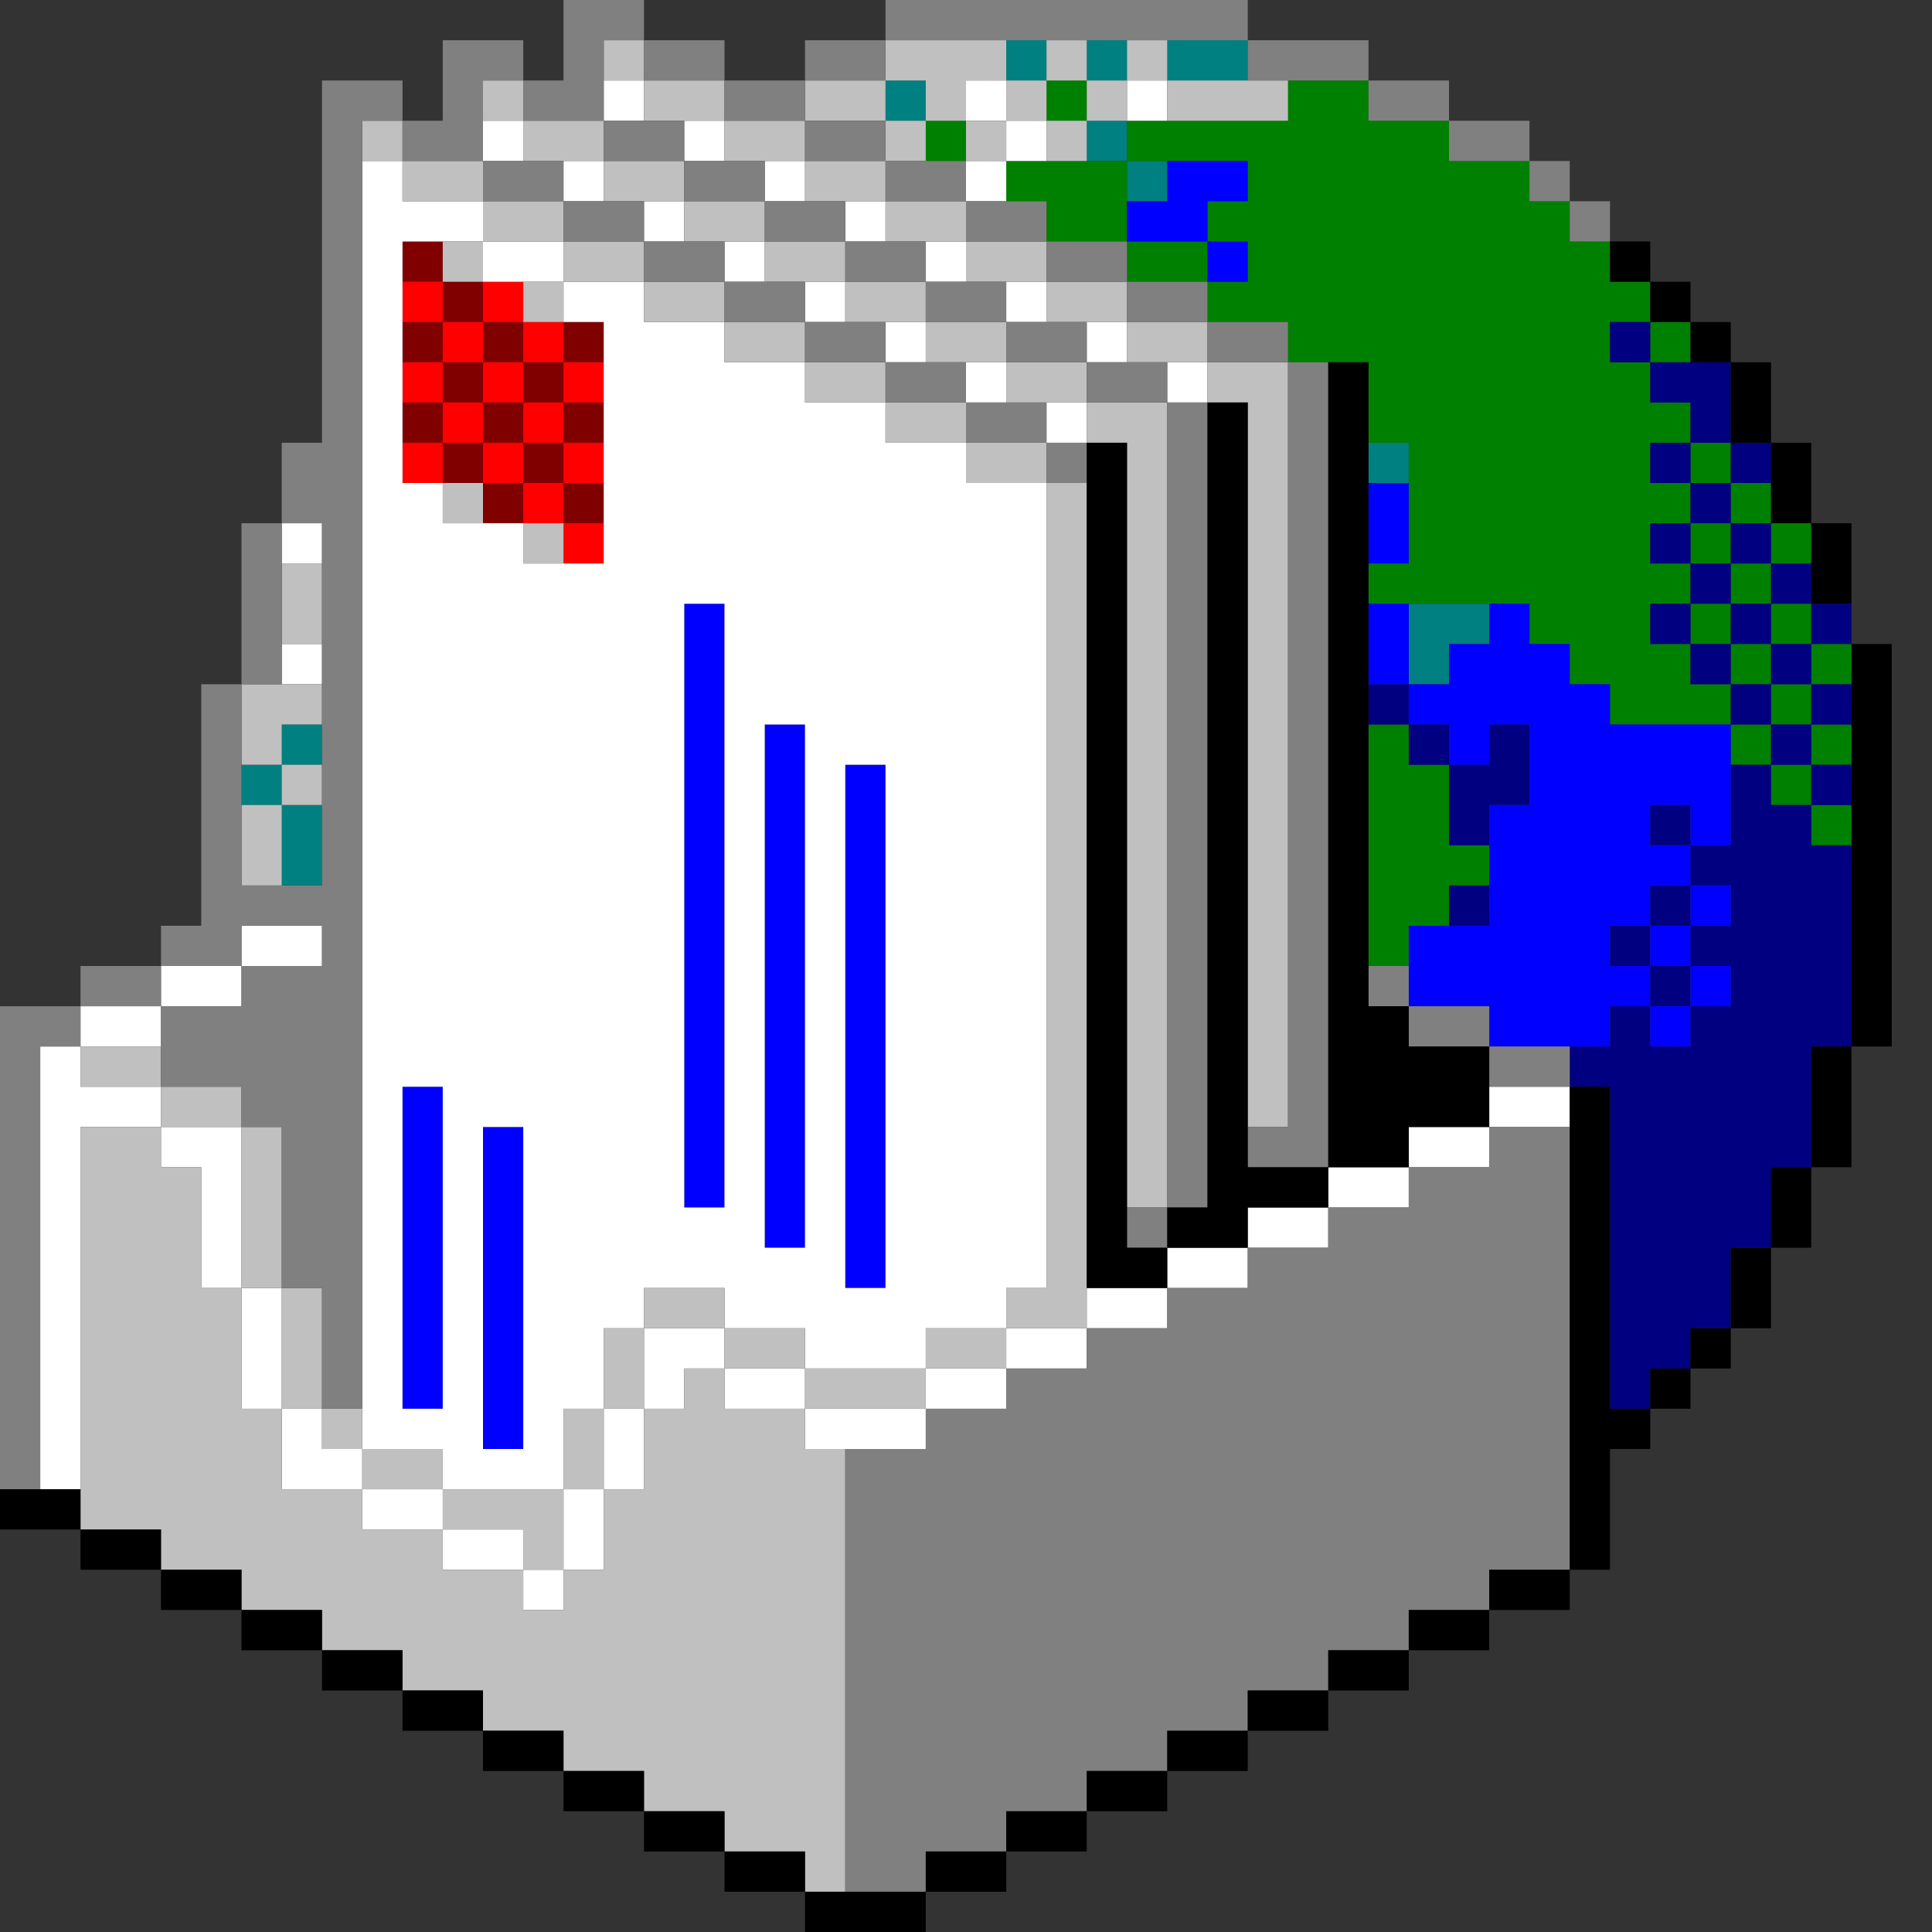 <?xml version="1.0" encoding="UTF-8" standalone="no"?>
<svg
   xmlns:dc="http://purl.org/dc/elements/1.1/"
   xmlns:cc="http://creativecommons.org/ns#"
   xmlns:rdf="http://www.w3.org/1999/02/22-rdf-syntax-ns#"
   xmlns:svg="http://www.w3.org/2000/svg"
   xmlns="http://www.w3.org/2000/svg"
   id="svg3364"
   width="960px"
   version="1.1"
   height="960px">
  <rect width="100%" height="100%" fill="#333333" stroke="none"/>
  <defs
     id="defs2" />
  <path
     style="fill:#800000"
     d="M 200 120 L 200 140 L 220 140 L 220 120 L 200 120 z M 220 140 L 220 160 L 240 160 L 240 140 L 220 140 z M 240 160 L 240 180 L 260 180 L 260 160 L 240 160 z M 260 180 L 260 200 L 280 200 L 280 180 L 260 180 z M 280 180 L 300 180 L 300 160 L 280 160 L 280 180 z M 280 200 L 280 220 L 300 220 L 300 200 L 280 200 z M 280 220 L 260 220 L 260 240 L 280 240 L 280 220 z M 280 240 L 280 260 L 300 260 L 300 240 L 280 240 z M 260 240 L 240 240 L 240 260 L 260 260 L 260 240 z M 240 240 L 240 220 L 220 220 L 220 240 L 240 240 z M 220 220 L 220 200 L 200 200 L 200 220 L 220 220 z M 220 200 L 240 200 L 240 180 L 220 180 L 220 200 z M 220 180 L 220 160 L 200 160 L 200 180 L 220 180 z M 240 200 L 240 220 L 260 220 L 260 200 L 240 200 z "
     id="rect744" />
  <path
     style="fill:#ff0000"
     d="M 200 140 L 200 160 L 220 160 L 220 140 L 200 140 z M 220 160 L 220 180 L 240 180 L 240 160 L 220 160 z M 240 160 L 260 160 L 260 140 L 240 140 L 240 160 z M 260 160 L 260 180 L 280 180 L 280 160 L 260 160 z M 280 180 L 280 200 L 300 200 L 300 180 L 280 180 z M 280 200 L 260 200 L 260 220 L 280 220 L 280 200 z M 280 220 L 280 240 L 300 240 L 300 220 L 280 220 z M 280 240 L 260 240 L 260 260 L 280 260 L 280 240 z M 280 260 L 280 280 L 300 280 L 300 260 L 280 260 z M 260 240 L 260 220 L 240 220 L 240 240 L 260 240 z M 240 220 L 240 200 L 220 200 L 220 220 L 240 220 z M 220 220 L 200 220 L 200 240 L 220 240 L 220 220 z M 220 200 L 220 180 L 200 180 L 200 200 L 220 200 z M 240 200 L 260 200 L 260 180 L 240 180 L 240 200 z "
     id="rect822" />
  <path
     style="fill:#008080"
     d="M 500 20 L 500 40 L 520 40 L 520 20 L 500 20 z M 540 20 L 540 40 L 560 40 L 560 20 L 540 20 z M 580 20 L 580 40 L 600 40 L 620 40 L 620 20 L 600 20 L 580 20 z M 440 40 L 440 60 L 460 60 L 460 40 L 440 40 z M 540 60 L 540 80 L 560 80 L 560 60 L 540 60 z M 560 80 L 560 100 L 580 100 L 580 80 L 560 80 z M 680 220 L 680 240 L 700 240 L 700 220 L 680 220 z M 700 300 L 700 320 L 700 340 L 720 340 L 720 320 L 740 320 L 740 300 L 720 300 L 700 300 z M 140 360 L 140 380 L 160 380 L 160 360 L 140 360 z M 140 380 L 120 380 L 120 400 L 140 400 L 140 380 z M 140 400 L 140 420 L 140 440 L 160 440 L 160 420 L 160 400 L 140 400 z "
     id="rect1468" />
  <path
     style="fill:#008000"
     d="M 520 40 L 520 60 L 540 60 L 540 40 L 520 40 z M 640 40 L 640 60 L 620 60 L 600 60 L 580 60 L 560 60 L 560 80 L 580 80 L 600 80 L 620 80 L 620 100 L 600 100 L 600 120 L 620 120 L 620 140 L 600 140 L 600 160 L 620 160 L 640 160 L 640 180 L 660 180 L 680 180 L 680 200 L 680 220 L 700 220 L 700 240 L 700 260 L 700 280 L 680 280 L 680 300 L 700 300 L 720 300 L 740 300 L 760 300 L 760 320 L 780 320 L 780 340 L 800 340 L 800 360 L 820 360 L 840 360 L 860 360 L 860 340 L 840 340 L 840 320 L 820 320 L 820 300 L 840 300 L 840 280 L 820 280 L 820 260 L 840 260 L 840 240 L 820 240 L 820 220 L 840 220 L 840 200 L 820 200 L 820 180 L 800 180 L 800 160 L 820 160 L 820 140 L 800 140 L 800 120 L 780 120 L 780 100 L 760 100 L 760 80 L 740 80 L 720 80 L 720 60 L 700 60 L 680 60 L 680 40 L 660 40 L 640 40 z M 820 160 L 820 180 L 840 180 L 840 160 L 820 160 z M 840 220 L 840 240 L 860 240 L 860 220 L 840 220 z M 860 240 L 860 260 L 880 260 L 880 240 L 860 240 z M 880 260 L 880 280 L 900 280 L 900 260 L 880 260 z M 880 280 L 860 280 L 860 300 L 880 300 L 880 280 z M 880 300 L 880 320 L 900 320 L 900 300 L 880 300 z M 900 320 L 900 340 L 920 340 L 920 320 L 900 320 z M 900 340 L 880 340 L 880 360 L 900 360 L 900 340 z M 900 360 L 900 380 L 920 380 L 920 360 L 900 360 z M 900 380 L 880 380 L 880 400 L 900 400 L 900 380 z M 900 400 L 900 420 L 920 420 L 920 400 L 900 400 z M 880 380 L 880 360 L 860 360 L 860 380 L 880 380 z M 880 340 L 880 320 L 860 320 L 860 340 L 880 340 z M 860 320 L 860 300 L 840 300 L 840 320 L 860 320 z M 860 280 L 860 260 L 840 260 L 840 280 L 860 280 z M 600 140 L 600 120 L 580 120 L 560 120 L 560 140 L 580 140 L 600 140 z M 560 120 L 560 100 L 560 80 L 540 80 L 520 80 L 500 80 L 500 100 L 520 100 L 520 120 L 540 120 L 560 120 z M 460 60 L 460 80 L 480 80 L 480 60 L 460 60 z M 680 360 L 680 380 L 680 400 L 680 420 L 680 440 L 680 460 L 680 480 L 700 480 L 700 460 L 720 460 L 720 440 L 740 440 L 740 420 L 720 420 L 720 400 L 720 380 L 700 380 L 700 360 L 680 360 z "
     id="rect1692" />
  <path
     style="fill:#000080"
     d="M 800 160 L 800 180 L 820 180 L 820 160 L 800 160 z M 820 180 L 820 200 L 840 200 L 840 220 L 860 220 L 860 200 L 860 180 L 840 180 L 820 180 z M 860 220 L 860 240 L 880 240 L 880 220 L 860 220 z M 860 240 L 840 240 L 840 260 L 860 260 L 860 240 z M 860 260 L 860 280 L 880 280 L 880 260 L 860 260 z M 880 280 L 880 300 L 900 300 L 900 280 L 880 280 z M 900 300 L 900 320 L 920 320 L 920 300 L 900 300 z M 900 320 L 880 320 L 880 340 L 900 340 L 900 320 z M 900 340 L 900 360 L 920 360 L 920 340 L 900 340 z M 900 360 L 880 360 L 880 380 L 900 380 L 900 360 z M 900 380 L 900 400 L 920 400 L 920 380 L 900 380 z M 900 400 L 880 400 L 880 380 L 860 380 L 860 400 L 860 420 L 840 420 L 840 440 L 860 440 L 860 460 L 840 460 L 840 480 L 860 480 L 860 500 L 840 500 L 840 520 L 820 520 L 820 500 L 800 500 L 800 520 L 780 520 L 780 540 L 800 540 L 800 560 L 800 580 L 800 600 L 800 620 L 800 640 L 800 660 L 800 680 L 800 700 L 820 700 L 820 680 L 840 680 L 840 660 L 860 660 L 860 640 L 860 620 L 880 620 L 880 600 L 880 580 L 900 580 L 900 560 L 900 540 L 900 520 L 920 520 L 920 500 L 920 480 L 920 460 L 920 440 L 920 420 L 900 420 L 900 400 z M 820 500 L 840 500 L 840 480 L 820 480 L 820 500 z M 820 480 L 820 460 L 800 460 L 800 480 L 820 480 z M 820 460 L 840 460 L 840 440 L 820 440 L 820 460 z M 840 420 L 840 400 L 820 400 L 820 420 L 840 420 z M 880 360 L 880 340 L 860 340 L 860 360 L 880 360 z M 860 340 L 860 320 L 840 320 L 840 340 L 860 340 z M 840 320 L 840 300 L 820 300 L 820 320 L 840 320 z M 840 300 L 860 300 L 860 280 L 840 280 L 840 300 z M 840 280 L 840 260 L 820 260 L 820 280 L 840 280 z M 860 300 L 860 320 L 880 320 L 880 300 L 860 300 z M 840 240 L 840 220 L 820 220 L 820 240 L 840 240 z M 680 340 L 680 360 L 700 360 L 700 340 L 680 340 z M 700 360 L 700 380 L 720 380 L 720 360 L 700 360 z M 720 380 L 720 400 L 720 420 L 740 420 L 740 400 L 760 400 L 760 380 L 760 360 L 740 360 L 740 380 L 720 380 z M 720 440 L 720 460 L 740 460 L 740 440 L 720 440 z "
     id="rect2700" />
  <path
     style="fill:#0000ff"
     d="M 580 80 L 580 100 L 560 100 L 560 120 L 580 120 L 600 120 L 600 100 L 620 100 L 620 80 L 600 80 L 580 80 z M 600 120 L 600 140 L 620 140 L 620 120 L 600 120 z M 680 240 L 680 260 L 680 280 L 700 280 L 700 260 L 700 240 L 680 240 z M 340 300 L 340 320 L 340 340 L 340 360 L 340 380 L 340 400 L 340 420 L 340 440 L 340 460 L 340 480 L 340 500 L 340 520 L 340 540 L 340 560 L 340 580 L 340 600 L 360 600 L 360 580 L 360 560 L 360 540 L 360 520 L 360 500 L 360 480 L 360 460 L 360 440 L 360 420 L 360 400 L 360 380 L 360 360 L 360 340 L 360 320 L 360 300 L 340 300 z M 680 300 L 680 320 L 680 340 L 700 340 L 700 320 L 700 300 L 680 300 z M 700 340 L 700 360 L 720 360 L 720 380 L 740 380 L 740 360 L 760 360 L 760 380 L 760 400 L 740 400 L 740 420 L 740 440 L 740 460 L 720 460 L 700 460 L 700 480 L 700 500 L 720 500 L 740 500 L 740 520 L 760 520 L 780 520 L 800 520 L 800 500 L 820 500 L 820 480 L 800 480 L 800 460 L 820 460 L 820 440 L 840 440 L 840 420 L 820 420 L 820 400 L 840 400 L 840 420 L 860 420 L 860 400 L 860 380 L 860 360 L 840 360 L 820 360 L 800 360 L 800 340 L 780 340 L 780 320 L 760 320 L 760 300 L 740 300 L 740 320 L 720 320 L 720 340 L 700 340 z M 840 440 L 840 460 L 860 460 L 860 440 L 840 440 z M 840 460 L 820 460 L 820 480 L 840 480 L 840 460 z M 840 480 L 840 500 L 860 500 L 860 480 L 840 480 z M 840 500 L 820 500 L 820 520 L 840 520 L 840 500 z M 380 360 L 380 380 L 380 400 L 380 420 L 380 440 L 380 460 L 380 480 L 380 500 L 380 520 L 380 540 L 380 560 L 380 580 L 380 600 L 380 620 L 400 620 L 400 600 L 400 580 L 400 560 L 400 540 L 400 520 L 400 500 L 400 480 L 400 460 L 400 440 L 400 420 L 400 400 L 400 380 L 400 360 L 380 360 z M 420 380 L 420 400 L 420 420 L 420 440 L 420 460 L 420 480 L 420 500 L 420 520 L 420 540 L 420 560 L 420 580 L 420 600 L 420 620 L 420 640 L 440 640 L 440 620 L 440 600 L 440 580 L 440 560 L 440 540 L 440 520 L 440 500 L 440 480 L 440 460 L 440 440 L 440 420 L 440 400 L 440 380 L 420 380 z M 200 540 L 200 560 L 200 580 L 200 600 L 200 620 L 200 640 L 200 660 L 200 680 L 200 700 L 220 700 L 220 680 L 220 660 L 220 640 L 220 620 L 220 600 L 220 580 L 220 560 L 220 540 L 200 540 z M 240 560 L 240 580 L 240 600 L 240 620 L 240 640 L 240 660 L 240 680 L 240 700 L 240 720 L 260 720 L 260 700 L 260 680 L 260 660 L 260 640 L 260 620 L 260 600 L 260 580 L 260 560 L 240 560 z "
     id="rect2728" />
  <path
     style="fill:#ffffff"
     d="M 300 40 L 300 60 L 320 60 L 320 40 L 300 40 z M 480 40 L 480 60 L 500 60 L 500 40 L 480 40 z M 500 60 L 500 80 L 520 80 L 520 60 L 500 60 z M 500 80 L 480 80 L 480 100 L 500 100 L 500 80 z M 560 40 L 560 60 L 580 60 L 580 40 L 560 40 z M 240 60 L 240 80 L 260 80 L 260 60 L 240 60 z M 340 60 L 340 80 L 360 80 L 360 60 L 340 60 z M 180 80 L 180 100 L 180 120 L 180 140 L 180 160 L 180 180 L 180 200 L 180 220 L 180 240 L 180 260 L 180 280 L 180 300 L 180 320 L 180 340 L 180 360 L 180 380 L 180 400 L 180 420 L 180 440 L 180 460 L 180 480 L 180 500 L 180 520 L 180 540 L 180 560 L 180 580 L 180 600 L 180 620 L 180 640 L 180 660 L 180 680 L 180 700 L 180 720 L 200 720 L 220 720 L 220 740 L 240 740 L 260 740 L 280 740 L 280 720 L 280 700 L 300 700 L 300 680 L 300 660 L 320 660 L 320 640 L 340 640 L 360 640 L 360 660 L 380 660 L 400 660 L 400 680 L 420 680 L 440 680 L 460 680 L 460 660 L 480 660 L 500 660 L 500 640 L 520 640 L 520 620 L 520 600 L 520 580 L 520 560 L 520 540 L 520 520 L 520 500 L 520 480 L 520 460 L 520 440 L 520 420 L 520 400 L 520 380 L 520 360 L 520 340 L 520 320 L 520 300 L 520 280 L 520 260 L 520 240 L 500 240 L 480 240 L 480 220 L 460 220 L 440 220 L 440 200 L 420 200 L 400 200 L 400 180 L 380 180 L 360 180 L 360 160 L 340 160 L 320 160 L 320 140 L 300 140 L 280 140 L 280 160 L 300 160 L 300 180 L 300 200 L 300 220 L 300 240 L 300 260 L 300 280 L 280 280 L 260 280 L 260 260 L 240 260 L 220 260 L 220 240 L 200 240 L 200 220 L 200 200 L 200 180 L 200 160 L 200 140 L 200 120 L 220 120 L 240 120 L 240 100 L 220 100 L 200 100 L 200 80 L 180 80 z M 240 120 L 240 140 L 260 140 L 280 140 L 280 120 L 260 120 L 240 120 z M 500 660 L 500 680 L 520 680 L 540 680 L 540 660 L 520 660 L 500 660 z M 540 660 L 560 660 L 580 660 L 580 640 L 560 640 L 540 640 L 540 660 z M 580 640 L 600 640 L 620 640 L 620 620 L 600 620 L 580 620 L 580 640 z M 620 620 L 640 620 L 660 620 L 660 600 L 640 600 L 620 600 L 620 620 z M 660 600 L 680 600 L 700 600 L 700 580 L 680 580 L 660 580 L 660 600 z M 700 580 L 720 580 L 740 580 L 740 560 L 720 560 L 700 560 L 700 580 z M 740 560 L 760 560 L 780 560 L 780 540 L 760 540 L 740 540 L 740 560 z M 500 680 L 480 680 L 460 680 L 460 700 L 480 700 L 500 700 L 500 680 z M 460 700 L 440 700 L 420 700 L 400 700 L 400 720 L 420 720 L 440 720 L 460 720 L 460 700 z M 400 700 L 400 680 L 380 680 L 360 680 L 360 700 L 380 700 L 400 700 z M 360 680 L 360 660 L 340 660 L 320 660 L 320 680 L 320 700 L 340 700 L 340 680 L 360 680 z M 320 700 L 300 700 L 300 720 L 300 740 L 320 740 L 320 720 L 320 700 z M 300 740 L 280 740 L 280 760 L 280 780 L 300 780 L 300 760 L 300 740 z M 280 780 L 260 780 L 260 800 L 280 800 L 280 780 z M 260 780 L 260 760 L 240 760 L 220 760 L 220 780 L 240 780 L 260 780 z M 220 760 L 220 740 L 200 740 L 180 740 L 180 760 L 200 760 L 220 760 z M 180 740 L 180 720 L 160 720 L 160 700 L 140 700 L 140 720 L 140 740 L 160 740 L 180 740 z M 140 700 L 140 680 L 140 660 L 140 640 L 120 640 L 120 660 L 120 680 L 120 700 L 140 700 z M 120 640 L 120 620 L 120 600 L 120 580 L 120 560 L 100 560 L 80 560 L 80 580 L 100 580 L 100 600 L 100 620 L 100 640 L 120 640 z M 80 560 L 80 540 L 60 540 L 40 540 L 40 520 L 20 520 L 20 540 L 20 560 L 20 580 L 20 600 L 20 620 L 20 640 L 20 660 L 20 680 L 20 700 L 20 720 L 20 740 L 40 740 L 40 720 L 40 700 L 40 680 L 40 660 L 40 640 L 40 620 L 40 600 L 40 580 L 40 560 L 60 560 L 80 560 z M 40 520 L 60 520 L 80 520 L 80 500 L 60 500 L 40 500 L 40 520 z M 80 500 L 100 500 L 120 500 L 120 480 L 100 480 L 80 480 L 80 500 z M 120 480 L 140 480 L 160 480 L 160 460 L 140 460 L 120 460 L 120 480 z M 280 80 L 280 100 L 300 100 L 300 80 L 280 80 z M 380 80 L 380 100 L 400 100 L 400 80 L 380 80 z M 320 100 L 320 120 L 340 120 L 340 100 L 320 100 z M 420 100 L 420 120 L 440 120 L 440 100 L 420 100 z M 360 120 L 360 140 L 380 140 L 380 120 L 360 120 z M 460 120 L 460 140 L 480 140 L 480 120 L 460 120 z M 400 140 L 400 160 L 420 160 L 420 140 L 400 140 z M 500 140 L 500 160 L 520 160 L 520 140 L 500 140 z M 440 160 L 440 180 L 460 180 L 460 160 L 440 160 z M 540 160 L 540 180 L 560 180 L 560 160 L 540 160 z M 480 180 L 480 200 L 500 200 L 500 180 L 480 180 z M 580 180 L 580 200 L 600 200 L 600 180 L 580 180 z M 520 200 L 520 220 L 540 220 L 540 200 L 520 200 z M 140 260 L 140 280 L 160 280 L 160 260 L 140 260 z M 340 300 L 360 300 L 360 320 L 360 340 L 360 360 L 360 380 L 360 400 L 360 420 L 360 440 L 360 460 L 360 480 L 360 500 L 360 520 L 360 540 L 360 560 L 360 580 L 360 600 L 340 600 L 340 580 L 340 560 L 340 540 L 340 520 L 340 500 L 340 480 L 340 460 L 340 440 L 340 420 L 340 400 L 340 380 L 340 360 L 340 340 L 340 320 L 340 300 z M 140 320 L 140 340 L 160 340 L 160 320 L 140 320 z M 380 360 L 400 360 L 400 380 L 400 400 L 400 420 L 400 440 L 400 460 L 400 480 L 400 500 L 400 520 L 400 540 L 400 560 L 400 580 L 400 600 L 400 620 L 380 620 L 380 600 L 380 580 L 380 560 L 380 540 L 380 520 L 380 500 L 380 480 L 380 460 L 380 440 L 380 420 L 380 400 L 380 380 L 380 360 z M 420 380 L 440 380 L 440 400 L 440 420 L 440 440 L 440 460 L 440 480 L 440 500 L 440 520 L 440 540 L 440 560 L 440 580 L 440 600 L 440 620 L 440 640 L 420 640 L 420 620 L 420 600 L 420 580 L 420 560 L 420 540 L 420 520 L 420 500 L 420 480 L 420 460 L 420 440 L 420 420 L 420 400 L 420 380 z M 200 540 L 220 540 L 220 560 L 220 580 L 220 600 L 220 620 L 220 640 L 220 660 L 220 680 L 220 700 L 200 700 L 200 680 L 200 660 L 200 640 L 200 620 L 200 600 L 200 580 L 200 560 L 200 540 z M 240 560 L 260 560 L 260 580 L 260 600 L 260 620 L 260 640 L 260 660 L 260 680 L 260 700 L 260 720 L 240 720 L 240 700 L 240 680 L 240 660 L 240 640 L 240 620 L 240 600 L 240 580 L 240 560 z "
     id="rect3040" />
  <path
     style="fill:#c0c0c0"
     d="M 300 20 L 300 40 L 320 40 L 320 20 L 300 20 z M 320 40 L 320 60 L 340 60 L 360 60 L 360 40 L 340 40 L 320 40 z M 360 60 L 360 80 L 380 80 L 400 80 L 400 60 L 380 60 L 360 60 z M 400 60 L 420 60 L 440 60 L 440 40 L 420 40 L 400 40 L 400 60 z M 440 40 L 460 40 L 460 60 L 480 60 L 480 40 L 500 40 L 500 20 L 480 20 L 460 20 L 440 20 L 440 40 z M 500 40 L 500 60 L 520 60 L 520 40 L 500 40 z M 520 40 L 540 40 L 540 20 L 520 20 L 520 40 z M 540 40 L 540 60 L 560 60 L 560 40 L 540 40 z M 560 40 L 580 40 L 580 20 L 560 20 L 560 40 z M 580 40 L 580 60 L 600 60 L 620 60 L 640 60 L 640 40 L 620 40 L 600 40 L 580 40 z M 540 60 L 520 60 L 520 80 L 540 80 L 540 60 z M 500 60 L 480 60 L 480 80 L 500 80 L 500 60 z M 460 60 L 440 60 L 440 80 L 460 80 L 460 60 z M 440 80 L 420 80 L 400 80 L 400 100 L 420 100 L 440 100 L 440 80 z M 440 100 L 440 120 L 460 120 L 480 120 L 480 100 L 460 100 L 440 100 z M 480 120 L 480 140 L 500 140 L 520 140 L 520 120 L 500 120 L 480 120 z M 520 140 L 520 160 L 540 160 L 560 160 L 560 140 L 540 140 L 520 140 z M 560 160 L 560 180 L 580 180 L 600 180 L 600 160 L 580 160 L 560 160 z M 600 180 L 600 200 L 620 200 L 620 220 L 620 240 L 620 260 L 620 280 L 620 300 L 620 320 L 620 340 L 620 360 L 620 380 L 620 400 L 620 420 L 620 440 L 620 460 L 620 480 L 620 500 L 620 520 L 620 540 L 620 560 L 640 560 L 640 540 L 640 520 L 640 500 L 640 480 L 640 460 L 640 440 L 640 420 L 640 400 L 640 380 L 640 360 L 640 340 L 640 320 L 640 300 L 640 280 L 640 260 L 640 240 L 640 220 L 640 200 L 640 180 L 620 180 L 600 180 z M 240 40 L 240 60 L 260 60 L 260 40 L 240 40 z M 260 60 L 260 80 L 280 80 L 300 80 L 300 60 L 280 60 L 260 60 z M 300 80 L 300 100 L 320 100 L 340 100 L 340 80 L 320 80 L 300 80 z M 340 100 L 340 120 L 360 120 L 380 120 L 380 100 L 360 100 L 340 100 z M 380 120 L 380 140 L 400 140 L 420 140 L 420 120 L 400 120 L 380 120 z M 420 140 L 420 160 L 440 160 L 460 160 L 460 140 L 440 140 L 420 140 z M 460 160 L 460 180 L 480 180 L 500 180 L 500 160 L 480 160 L 460 160 z M 500 180 L 500 200 L 520 200 L 540 200 L 540 180 L 520 180 L 500 180 z M 540 200 L 540 220 L 560 220 L 560 240 L 560 260 L 560 280 L 560 300 L 560 320 L 560 340 L 560 360 L 560 380 L 560 400 L 560 420 L 560 440 L 560 460 L 560 480 L 560 500 L 560 520 L 560 540 L 560 560 L 560 580 L 560 600 L 580 600 L 580 580 L 580 560 L 580 540 L 580 520 L 580 500 L 580 480 L 580 460 L 580 440 L 580 420 L 580 400 L 580 380 L 580 360 L 580 340 L 580 320 L 580 300 L 580 280 L 580 260 L 580 240 L 580 220 L 580 200 L 560 200 L 540 200 z M 180 60 L 180 80 L 200 80 L 200 60 L 180 60 z M 200 80 L 200 100 L 220 100 L 240 100 L 240 80 L 220 80 L 200 80 z M 240 100 L 240 120 L 260 120 L 280 120 L 280 100 L 260 100 L 240 100 z M 280 120 L 280 140 L 300 140 L 320 140 L 320 120 L 300 120 L 280 120 z M 320 140 L 320 160 L 340 160 L 360 160 L 360 140 L 340 140 L 320 140 z M 360 160 L 360 180 L 380 180 L 400 180 L 400 160 L 380 160 L 360 160 z M 400 180 L 400 200 L 420 200 L 440 200 L 440 180 L 420 180 L 400 180 z M 440 200 L 440 220 L 460 220 L 480 220 L 480 200 L 460 200 L 440 200 z M 480 220 L 480 240 L 500 240 L 520 240 L 520 220 L 500 220 L 480 220 z M 520 240 L 520 260 L 520 280 L 520 300 L 520 320 L 520 340 L 520 360 L 520 380 L 520 400 L 520 420 L 520 440 L 520 460 L 520 480 L 520 500 L 520 520 L 520 540 L 520 560 L 520 580 L 520 600 L 520 620 L 520 640 L 500 640 L 500 660 L 520 660 L 540 660 L 540 640 L 540 620 L 540 600 L 540 580 L 540 560 L 540 540 L 540 520 L 540 500 L 540 480 L 540 460 L 540 440 L 540 420 L 540 400 L 540 380 L 540 360 L 540 340 L 540 320 L 540 300 L 540 280 L 540 260 L 540 240 L 520 240 z M 500 660 L 480 660 L 460 660 L 460 680 L 480 680 L 500 680 L 500 660 z M 460 680 L 440 680 L 420 680 L 400 680 L 400 700 L 420 700 L 440 700 L 460 700 L 460 680 z M 400 700 L 380 700 L 360 700 L 360 680 L 340 680 L 340 700 L 320 700 L 320 720 L 320 740 L 300 740 L 300 760 L 300 780 L 280 780 L 280 800 L 260 800 L 260 780 L 240 780 L 220 780 L 220 760 L 200 760 L 180 760 L 180 740 L 160 740 L 140 740 L 140 720 L 140 700 L 120 700 L 120 680 L 120 660 L 120 640 L 100 640 L 100 620 L 100 600 L 100 580 L 80 580 L 80 560 L 60 560 L 40 560 L 40 580 L 40 600 L 40 620 L 40 640 L 40 660 L 40 680 L 40 700 L 40 720 L 40 740 L 40 760 L 60 760 L 80 760 L 80 780 L 100 780 L 120 780 L 120 800 L 140 800 L 160 800 L 160 820 L 180 820 L 200 820 L 200 840 L 220 840 L 240 840 L 240 860 L 260 860 L 280 860 L 280 880 L 300 880 L 320 880 L 320 900 L 340 900 L 360 900 L 360 920 L 380 920 L 400 920 L 400 940 L 420 940 L 420 920 L 420 900 L 420 880 L 420 860 L 420 840 L 420 820 L 420 800 L 420 780 L 420 760 L 420 740 L 420 720 L 400 720 L 400 700 z M 80 560 L 100 560 L 120 560 L 120 540 L 100 540 L 80 540 L 80 560 z M 80 540 L 80 520 L 60 520 L 40 520 L 40 540 L 60 540 L 80 540 z M 120 560 L 120 580 L 120 600 L 120 620 L 120 640 L 140 640 L 140 620 L 140 600 L 140 580 L 140 560 L 120 560 z M 140 640 L 140 660 L 140 680 L 140 700 L 160 700 L 160 680 L 160 660 L 160 640 L 140 640 z M 160 700 L 160 720 L 180 720 L 180 700 L 160 700 z M 180 720 L 180 740 L 200 740 L 220 740 L 220 720 L 200 720 L 180 720 z M 220 740 L 220 760 L 240 760 L 260 760 L 260 780 L 280 780 L 280 760 L 280 740 L 260 740 L 240 740 L 220 740 z M 280 740 L 300 740 L 300 720 L 300 700 L 280 700 L 280 720 L 280 740 z M 300 700 L 320 700 L 320 680 L 320 660 L 300 660 L 300 680 L 300 700 z M 320 660 L 340 660 L 360 660 L 360 640 L 340 640 L 320 640 L 320 660 z M 360 660 L 360 680 L 380 680 L 400 680 L 400 660 L 380 660 L 360 660 z M 280 140 L 260 140 L 260 160 L 280 160 L 280 140 z M 240 120 L 220 120 L 220 140 L 240 140 L 240 120 z M 220 240 L 220 260 L 240 260 L 240 240 L 220 240 z M 260 260 L 260 280 L 280 280 L 280 260 L 260 260 z M 140 280 L 140 300 L 140 320 L 160 320 L 160 300 L 160 280 L 140 280 z M 120 340 L 120 360 L 120 380 L 140 380 L 140 360 L 160 360 L 160 340 L 140 340 L 120 340 z M 140 380 L 140 400 L 160 400 L 160 380 L 140 380 z M 140 400 L 120 400 L 120 420 L 120 440 L 140 440 L 140 420 L 140 400 z "
     id="rect3348" />
  <path
     style="fill:#808080"
     d="M 280 0 L 280 20 L 280 40 L 260 40 L 260 60 L 280 60 L 300 60 L 300 40 L 300 20 L 320 20 L 320 0 L 300 0 L 280 0 z M 320 20 L 320 40 L 340 40 L 360 40 L 360 20 L 340 20 L 320 20 z M 360 40 L 360 60 L 380 60 L 400 60 L 400 40 L 380 40 L 360 40 z M 400 40 L 420 40 L 440 40 L 440 20 L 420 20 L 400 20 L 400 40 z M 440 20 L 460 20 L 480 20 L 500 20 L 520 20 L 540 20 L 560 20 L 580 20 L 600 20 L 620 20 L 620 0 L 600 0 L 580 0 L 560 0 L 540 0 L 520 0 L 500 0 L 480 0 L 460 0 L 440 0 L 440 20 z M 620 20 L 620 40 L 640 40 L 660 40 L 680 40 L 680 20 L 660 20 L 640 20 L 620 20 z M 680 40 L 680 60 L 700 60 L 720 60 L 720 40 L 700 40 L 680 40 z M 720 60 L 720 80 L 740 80 L 760 80 L 760 60 L 740 60 L 720 60 z M 760 80 L 760 100 L 780 100 L 780 80 L 760 80 z M 780 100 L 780 120 L 800 120 L 800 100 L 780 100 z M 400 60 L 400 80 L 420 80 L 440 80 L 440 60 L 420 60 L 400 60 z M 440 80 L 440 100 L 460 100 L 480 100 L 480 80 L 460 80 L 440 80 z M 480 100 L 480 120 L 500 120 L 520 120 L 520 100 L 500 100 L 480 100 z M 520 120 L 520 140 L 540 140 L 560 140 L 560 120 L 540 120 L 520 120 z M 560 140 L 560 160 L 580 160 L 600 160 L 600 140 L 580 140 L 560 140 z M 600 160 L 600 180 L 620 180 L 640 180 L 640 160 L 620 160 L 600 160 z M 640 180 L 640 200 L 640 220 L 640 240 L 640 260 L 640 280 L 640 300 L 640 320 L 640 340 L 640 360 L 640 380 L 640 400 L 640 420 L 640 440 L 640 460 L 640 480 L 640 500 L 640 520 L 640 540 L 640 560 L 620 560 L 620 580 L 640 580 L 660 580 L 660 560 L 660 540 L 660 520 L 660 500 L 660 480 L 660 460 L 660 440 L 660 420 L 660 400 L 660 380 L 660 360 L 660 340 L 660 320 L 660 300 L 660 280 L 660 260 L 660 240 L 660 220 L 660 200 L 660 180 L 640 180 z M 300 60 L 300 80 L 320 80 L 340 80 L 340 60 L 320 60 L 300 60 z M 340 80 L 340 100 L 360 100 L 380 100 L 380 80 L 360 80 L 340 80 z M 380 100 L 380 120 L 400 120 L 420 120 L 420 100 L 400 100 L 380 100 z M 420 120 L 420 140 L 440 140 L 460 140 L 460 120 L 440 120 L 420 120 z M 460 140 L 460 160 L 480 160 L 500 160 L 500 140 L 480 140 L 460 140 z M 500 160 L 500 180 L 520 180 L 540 180 L 540 160 L 520 160 L 500 160 z M 540 180 L 540 200 L 560 200 L 580 200 L 580 180 L 560 180 L 540 180 z M 580 200 L 580 220 L 580 240 L 580 260 L 580 280 L 580 300 L 580 320 L 580 340 L 580 360 L 580 380 L 580 400 L 580 420 L 580 440 L 580 460 L 580 480 L 580 500 L 580 520 L 580 540 L 580 560 L 580 580 L 580 600 L 600 600 L 600 580 L 600 560 L 600 540 L 600 520 L 600 500 L 600 480 L 600 460 L 600 440 L 600 420 L 600 400 L 600 380 L 600 360 L 600 340 L 600 320 L 600 300 L 600 280 L 600 260 L 600 240 L 600 220 L 600 200 L 580 200 z M 580 600 L 560 600 L 560 620 L 580 620 L 580 600 z M 260 40 L 260 20 L 240 20 L 220 20 L 220 40 L 220 60 L 200 60 L 200 80 L 220 80 L 240 80 L 240 60 L 240 40 L 260 40 z M 240 80 L 240 100 L 260 100 L 280 100 L 280 80 L 260 80 L 240 80 z M 280 100 L 280 120 L 300 120 L 320 120 L 320 100 L 300 100 L 280 100 z M 320 120 L 320 140 L 340 140 L 360 140 L 360 120 L 340 120 L 320 120 z M 360 140 L 360 160 L 380 160 L 400 160 L 400 140 L 380 140 L 360 140 z M 400 160 L 400 180 L 420 180 L 440 180 L 440 160 L 420 160 L 400 160 z M 440 180 L 440 200 L 460 200 L 480 200 L 480 180 L 460 180 L 440 180 z M 480 200 L 480 220 L 500 220 L 520 220 L 520 200 L 500 200 L 480 200 z M 520 220 L 520 240 L 540 240 L 540 220 L 520 220 z M 200 60 L 200 40 L 180 40 L 160 40 L 160 60 L 160 80 L 160 100 L 160 120 L 160 140 L 160 160 L 160 180 L 160 200 L 160 220 L 140 220 L 140 240 L 140 260 L 160 260 L 160 280 L 160 300 L 160 320 L 160 340 L 160 360 L 160 380 L 160 400 L 160 420 L 160 440 L 140 440 L 120 440 L 120 420 L 120 400 L 120 380 L 120 360 L 120 340 L 100 340 L 100 360 L 100 380 L 100 400 L 100 420 L 100 440 L 100 460 L 80 460 L 80 480 L 100 480 L 120 480 L 120 460 L 140 460 L 160 460 L 160 480 L 140 480 L 120 480 L 120 500 L 100 500 L 80 500 L 80 520 L 80 540 L 100 540 L 120 540 L 120 560 L 140 560 L 140 580 L 140 600 L 140 620 L 140 640 L 160 640 L 160 660 L 160 680 L 160 700 L 180 700 L 180 680 L 180 660 L 180 640 L 180 620 L 180 600 L 180 580 L 180 560 L 180 540 L 180 520 L 180 500 L 180 480 L 180 460 L 180 440 L 180 420 L 180 400 L 180 380 L 180 360 L 180 340 L 180 320 L 180 300 L 180 280 L 180 260 L 180 240 L 180 220 L 180 200 L 180 180 L 180 160 L 180 140 L 180 120 L 180 100 L 180 80 L 180 60 L 200 60 z M 80 500 L 80 480 L 60 480 L 40 480 L 40 500 L 60 500 L 80 500 z M 40 500 L 20 500 L 0 500 L 0 520 L 0 540 L 0 560 L 0 580 L 0 600 L 0 620 L 0 640 L 0 660 L 0 680 L 0 700 L 0 720 L 0 740 L 20 740 L 20 720 L 20 700 L 20 680 L 20 660 L 20 640 L 20 620 L 20 600 L 20 580 L 20 560 L 20 540 L 20 520 L 40 520 L 40 500 z M 120 340 L 140 340 L 140 320 L 140 300 L 140 280 L 140 260 L 120 260 L 120 280 L 120 300 L 120 320 L 120 340 z M 680 480 L 680 500 L 700 500 L 700 480 L 680 480 z M 700 500 L 700 520 L 720 520 L 740 520 L 740 500 L 720 500 L 700 500 z M 740 520 L 740 540 L 760 540 L 780 540 L 780 520 L 760 520 L 740 520 z M 740 560 L 740 580 L 720 580 L 700 580 L 700 600 L 680 600 L 660 600 L 660 620 L 640 620 L 620 620 L 620 640 L 600 640 L 580 640 L 580 660 L 560 660 L 540 660 L 540 680 L 520 680 L 500 680 L 500 700 L 480 700 L 460 700 L 460 720 L 440 720 L 420 720 L 420 740 L 420 760 L 420 780 L 420 800 L 420 820 L 420 840 L 420 860 L 420 880 L 420 900 L 420 920 L 420 940 L 440 940 L 460 940 L 460 920 L 480 920 L 500 920 L 500 900 L 520 900 L 540 900 L 540 880 L 560 880 L 580 880 L 580 860 L 600 860 L 620 860 L 620 840 L 640 840 L 660 840 L 660 820 L 680 820 L 700 820 L 700 800 L 720 800 L 740 800 L 740 780 L 760 780 L 780 780 L 780 760 L 780 740 L 780 720 L 780 700 L 780 680 L 780 660 L 780 640 L 780 620 L 780 600 L 780 580 L 780 560 L 760 560 L 740 560 z "
     id="rect3352" />
  <path
     style="fill:#000000"
     d="M 800 120 L 800 140 L 820 140 L 820 120 L 800 120 z M 820 140 L 820 160 L 840 160 L 840 140 L 820 140 z M 840 160 L 840 180 L 860 180 L 860 160 L 840 160 z M 860 180 L 860 200 L 860 220 L 880 220 L 880 200 L 880 180 L 860 180 z M 880 220 L 880 240 L 880 260 L 900 260 L 900 240 L 900 220 L 880 220 z M 900 260 L 900 280 L 900 300 L 920 300 L 920 280 L 920 260 L 900 260 z M 660 180 L 660 200 L 660 220 L 660 240 L 660 260 L 660 280 L 660 300 L 660 320 L 660 340 L 660 360 L 660 380 L 660 400 L 660 420 L 660 440 L 660 460 L 660 480 L 660 500 L 660 520 L 660 540 L 660 560 L 660 580 L 680 580 L 700 580 L 700 560 L 720 560 L 740 560 L 740 540 L 740 520 L 720 520 L 700 520 L 700 500 L 680 500 L 680 480 L 680 460 L 680 440 L 680 420 L 680 400 L 680 380 L 680 360 L 680 340 L 680 320 L 680 300 L 680 280 L 680 260 L 680 240 L 680 220 L 680 200 L 680 180 L 660 180 z M 660 580 L 640 580 L 620 580 L 620 560 L 620 540 L 620 520 L 620 500 L 620 480 L 620 460 L 620 440 L 620 420 L 620 400 L 620 380 L 620 360 L 620 340 L 620 320 L 620 300 L 620 280 L 620 260 L 620 240 L 620 220 L 620 200 L 600 200 L 600 220 L 600 240 L 600 260 L 600 280 L 600 300 L 600 320 L 600 340 L 600 360 L 600 380 L 600 400 L 600 420 L 600 440 L 600 460 L 600 480 L 600 500 L 600 520 L 600 540 L 600 560 L 600 580 L 600 600 L 580 600 L 580 620 L 600 620 L 620 620 L 620 600 L 640 600 L 660 600 L 660 580 z M 580 620 L 560 620 L 560 600 L 560 580 L 560 560 L 560 540 L 560 520 L 560 500 L 560 480 L 560 460 L 560 440 L 560 420 L 560 400 L 560 380 L 560 360 L 560 340 L 560 320 L 560 300 L 560 280 L 560 260 L 560 240 L 560 220 L 540 220 L 540 240 L 540 260 L 540 280 L 540 300 L 540 320 L 540 340 L 540 360 L 540 380 L 540 400 L 540 420 L 540 440 L 540 460 L 540 480 L 540 500 L 540 520 L 540 540 L 540 560 L 540 580 L 540 600 L 540 620 L 540 640 L 560 640 L 580 640 L 580 620 z M 920 320 L 920 340 L 920 360 L 920 380 L 920 400 L 920 420 L 920 440 L 920 460 L 920 480 L 920 500 L 920 520 L 940 520 L 940 500 L 940 480 L 940 460 L 940 440 L 940 420 L 940 400 L 940 380 L 940 360 L 940 340 L 940 320 L 920 320 z M 920 520 L 900 520 L 900 540 L 900 560 L 900 580 L 920 580 L 920 560 L 920 540 L 920 520 z M 900 580 L 880 580 L 880 600 L 880 620 L 900 620 L 900 600 L 900 580 z M 880 620 L 860 620 L 860 640 L 860 660 L 880 660 L 880 640 L 880 620 z M 860 660 L 840 660 L 840 680 L 860 680 L 860 660 z M 840 680 L 820 680 L 820 700 L 840 700 L 840 680 z M 820 700 L 800 700 L 800 680 L 800 660 L 800 640 L 800 620 L 800 600 L 800 580 L 800 560 L 800 540 L 780 540 L 780 560 L 780 580 L 780 600 L 780 620 L 780 640 L 780 660 L 780 680 L 780 700 L 780 720 L 780 740 L 780 760 L 780 780 L 800 780 L 800 760 L 800 740 L 800 720 L 820 720 L 820 700 z M 780 780 L 760 780 L 740 780 L 740 800 L 760 800 L 780 800 L 780 780 z M 740 800 L 720 800 L 700 800 L 700 820 L 720 820 L 740 820 L 740 800 z M 700 820 L 680 820 L 660 820 L 660 840 L 680 840 L 700 840 L 700 820 z M 660 840 L 640 840 L 620 840 L 620 860 L 640 860 L 660 860 L 660 840 z M 620 860 L 600 860 L 580 860 L 580 880 L 600 880 L 620 880 L 620 860 z M 580 880 L 560 880 L 540 880 L 540 900 L 560 900 L 580 900 L 580 880 z M 540 900 L 520 900 L 500 900 L 500 920 L 520 920 L 540 920 L 540 900 z M 500 920 L 480 920 L 460 920 L 460 940 L 480 940 L 500 940 L 500 920 z M 460 940 L 440 940 L 420 940 L 400 940 L 400 960 L 420 960 L 440 960 L 460 960 L 460 940 z M 400 940 L 400 920 L 380 920 L 360 920 L 360 940 L 380 940 L 400 940 z M 360 920 L 360 900 L 340 900 L 320 900 L 320 920 L 340 920 L 360 920 z M 320 900 L 320 880 L 300 880 L 280 880 L 280 900 L 300 900 L 320 900 z M 280 880 L 280 860 L 260 860 L 240 860 L 240 880 L 260 880 L 280 880 z M 240 860 L 240 840 L 220 840 L 200 840 L 200 860 L 220 860 L 240 860 z M 200 840 L 200 820 L 180 820 L 160 820 L 160 840 L 180 840 L 200 840 z M 160 820 L 160 800 L 140 800 L 120 800 L 120 820 L 140 820 L 160 820 z M 120 800 L 120 780 L 100 780 L 80 780 L 80 800 L 100 800 L 120 800 z M 80 780 L 80 760 L 60 760 L 40 760 L 40 780 L 60 780 L 80 780 z M 40 760 L 40 740 L 20 740 L 0 740 L 0 760 L 20 760 L 40 760 z "
     id="rect3362" />
</svg>
